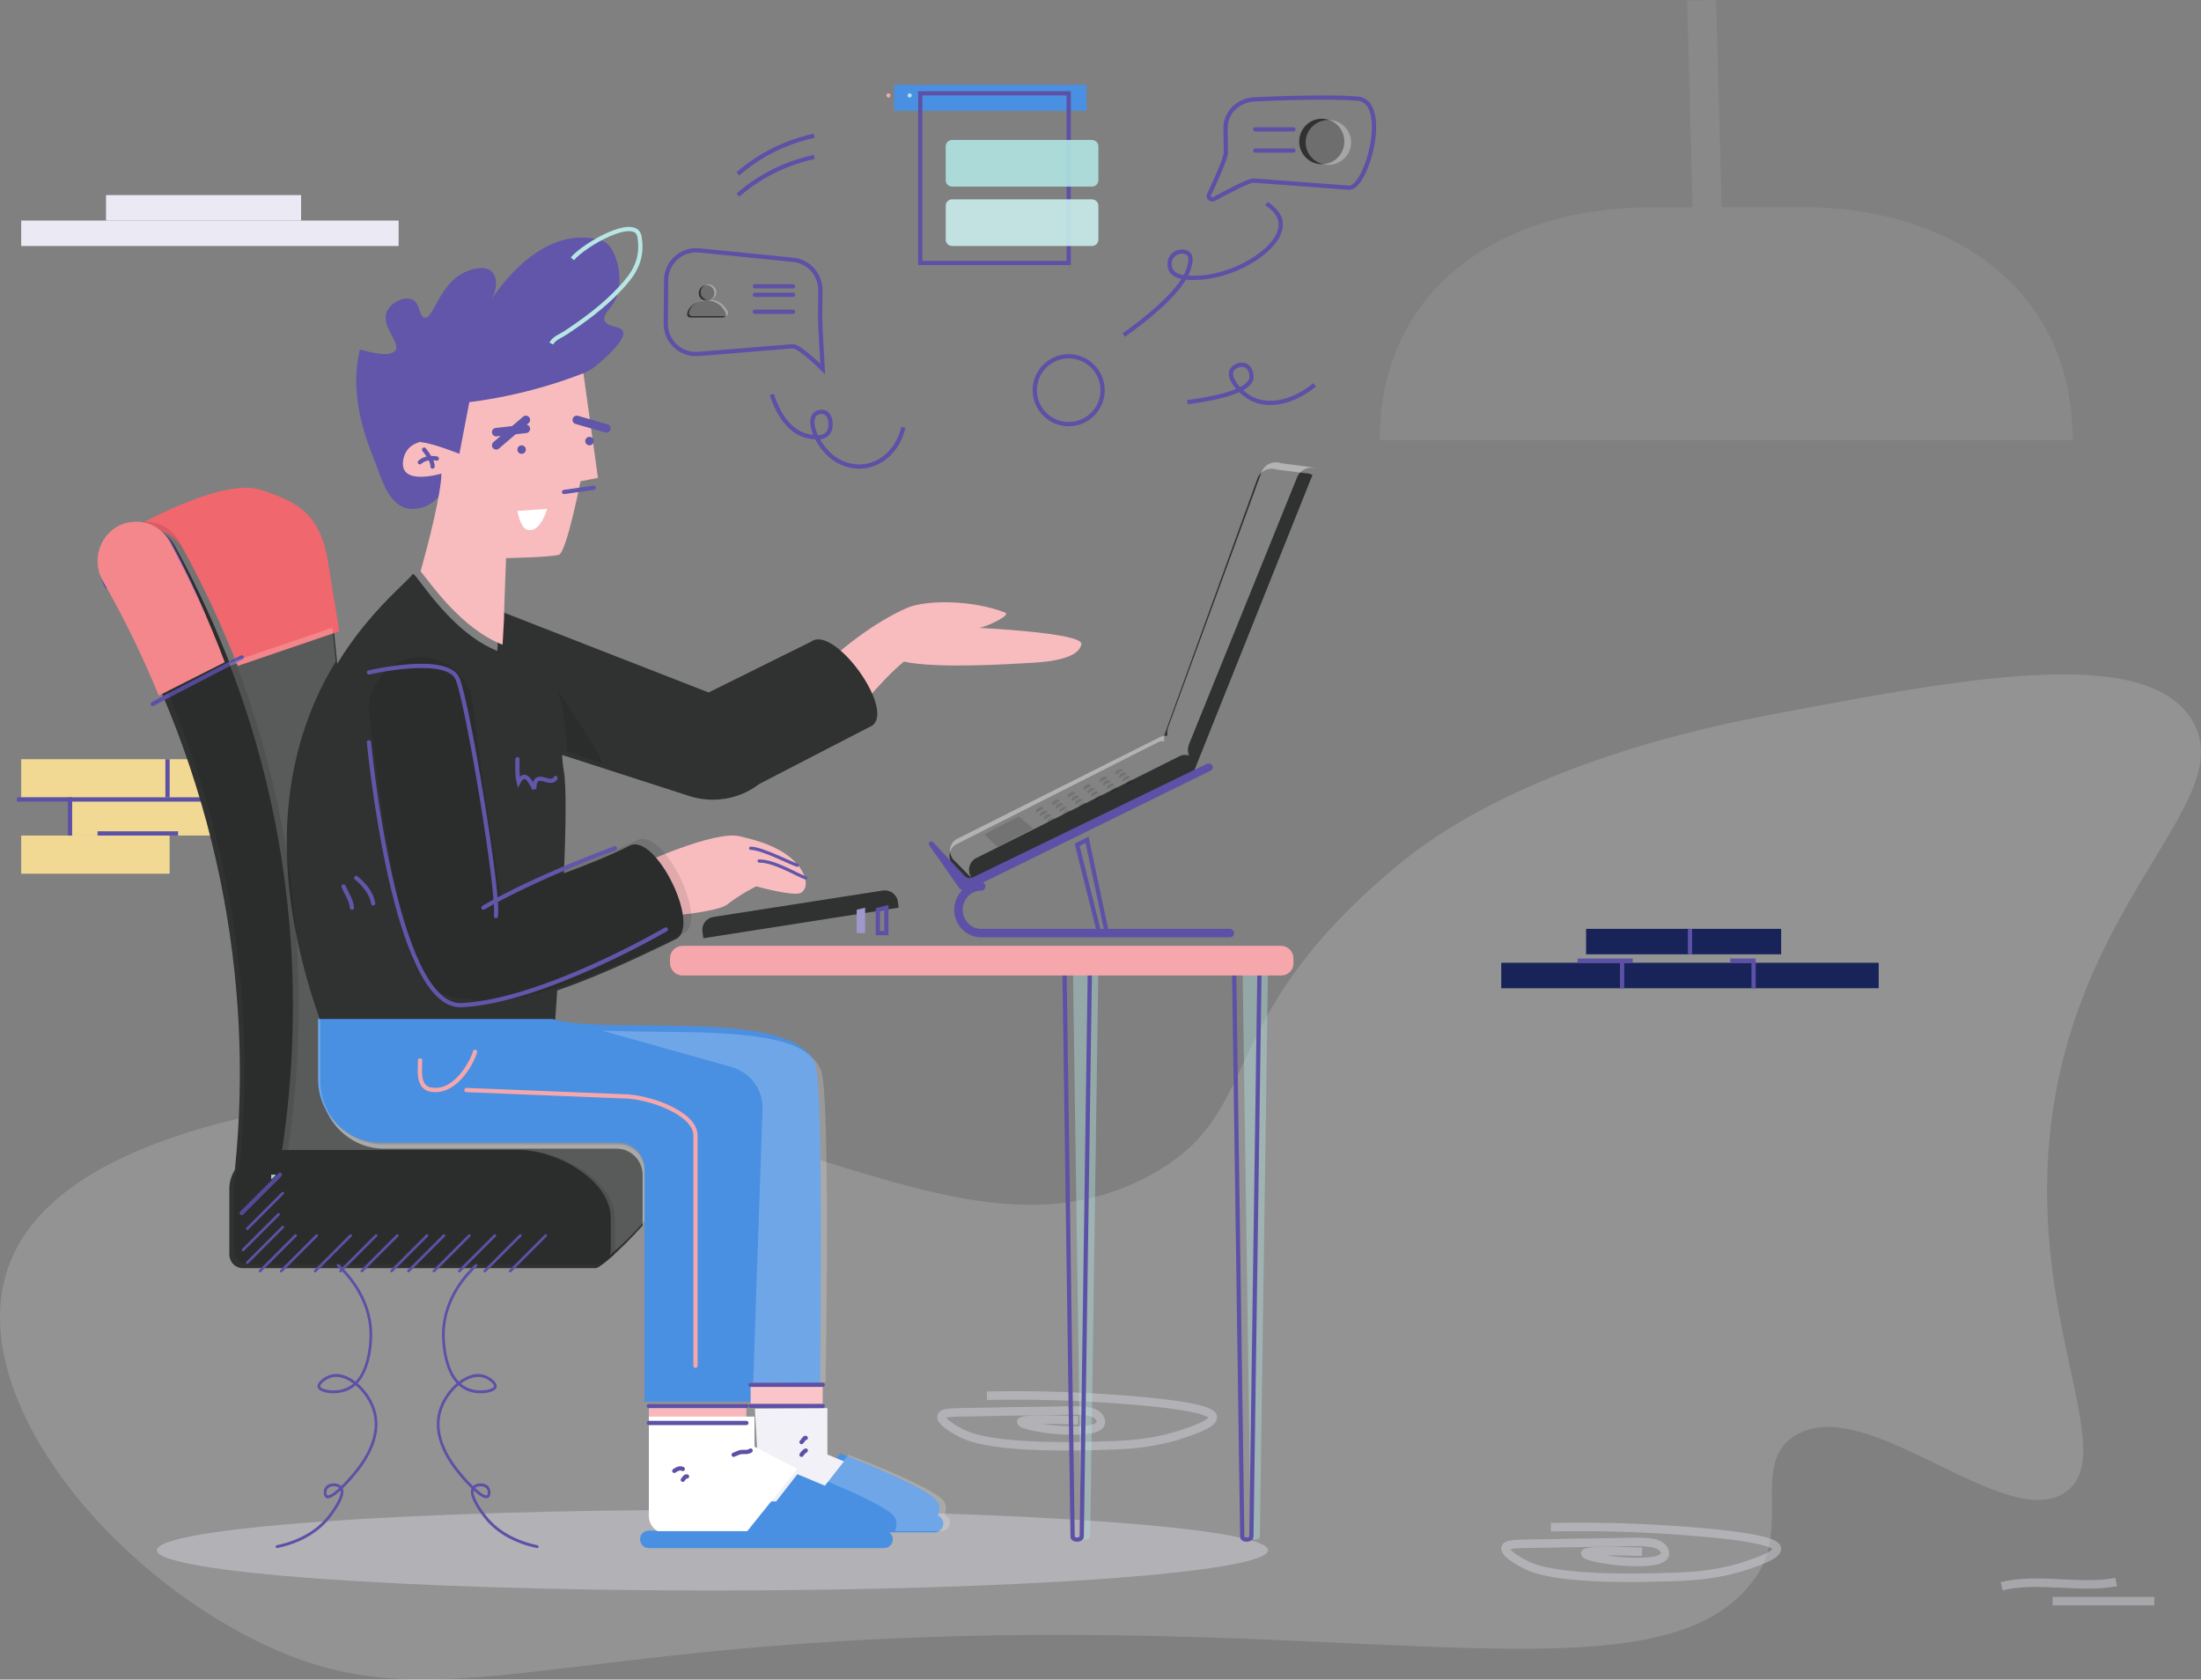 <?xml version="1.0" encoding="UTF-8"?>
<svg width="519px" height="396px" viewBox="0 0 519 396" version="1.1" xmlns="http://www.w3.org/2000/svg" xmlns:xlink="http://www.w3.org/1999/xlink">
    <rect x="0" y="0" width="519" height="396" fill="#808080" stroke="none"/>
    <!-- Generator: Sketch 64 (93537) - https://sketch.com -->
    <title>Computer Work</title>
    <desc>Created with Sketch.</desc>
    <g id="Page-1" stroke="none" stroke-width="1" fill="none" fill-rule="evenodd">
        <g id="Home" transform="translate(-911, -138)">
            <g id="Header">
                <g id="Computer-Work" transform="translate(911, 138)">
                    <path d="M149.89,204.311 C149.89,204.311 168.462,195.526 174.653,197.216 C177.238,197.891 181.388,198.77 185.13,201.27 C190.301,204.716 191.049,209.378 188.804,210.527 C187.035,211.405 178.327,208.973 178.327,208.973 C178.327,208.973 174.585,210.797 171.524,213.23 C169.21,215.054 157.373,216 157.373,216 C145.196,204.243 149.89,204.311 149.89,204.311 Z" id="Path" fill="#F8BCBF" fill-rule="nonzero"></path>
                    <path d="M2.546,297.207 C13.09,271.562 54.309,263.766 71.768,260.483 C167.692,242.36 221.099,303.841 270.807,277.307 C298.811,262.398 285.049,241.266 328.868,204.61 C335.373,199.139 359.337,179.58 416.851,168.638 C462.725,159.952 505.655,151.746 516.814,169.663 C528.933,189.154 486.894,213.021 482.991,271.972 C480.184,314.441 499.356,343.164 487.1,351.781 C472.653,361.903 439.24,327.093 422.602,338.925 C413.29,345.558 421.917,359.988 414.317,371.408 C393.777,402.115 327.841,381.735 215.279,386.112 C121.887,389.737 98.402,406.423 58.964,386.112 C22.402,367.374 -9.368,326.272 2.546,297.207 Z" id="Path" fill="#FFFFFF" fill-rule="nonzero" opacity="0.15"></path>
                    <path d="M213.823,143.35 C218.328,141.399 229.334,141.394 237.039,144.455 C238.486,145.047 232.343,147.954 230.774,148.033 C230.774,148.033 255.412,149.184 254.995,151.869 C254.577,154.553 250.054,155.891 243.57,156.257 C237.087,156.623 221.174,157.663 213.154,156.004 C208.083,159.949 199.253,171 199.253,171 L192,158.868 C198.467,152.867 205.733,146.972 213.823,143.35 Z" id="Path" fill="#F8BCBF" fill-rule="nonzero"></path>
                    <polygon id="Path" fill="#F1D993" fill-rule="nonzero" points="106 188 17 188 17 197 106 197"></polygon>
                    <polygon id="Path" fill="#F1D993" fill-rule="nonzero" points="73 179 5 179 5 188 73 188"></polygon>
                    <polygon id="Path" fill="#F1D993" fill-rule="nonzero" points="40 197 5 197 5 206 40 206"></polygon>
                    <line x1="69" y1="188.5" x2="4" y2="188.5" id="Path" stroke="#5C51A6"></line>
                    <line x1="42" y1="196.5" x2="23" y2="196.5" id="Path" stroke="#5C51A6"></line>
                    <line x1="16.5" y1="188" x2="16.5" y2="197" id="Path" stroke="#5C51A6"></line>
                    <line x1="39.5" y1="179" x2="39.5" y2="188" id="Path" stroke="#5C51A6"></line>
                    <line x1="60.5" y1="188" x2="60.5" y2="197" id="Path" stroke="#5C51A6"></line>
                    <path d="M311.678,38.719 C314.617,38.719 317,36.32 317,33.36 C317,30.4 314.617,28 311.678,28 C308.738,28 306.355,30.4 306.355,33.36 C306.355,36.32 308.738,38.719 311.678,38.719 Z M170.424,74.862 L162.782,74.862 C162.304,74.862 161.962,74.518 162.031,73.968 C162.235,72.594 163.532,71.082 166.261,70.877 C165.374,70.739 164.76,69.983 164.76,69.09 C164.76,68.059 165.579,67.235 166.603,67.235 C167.626,67.235 168.445,68.059 168.445,69.09 C168.445,69.983 167.831,70.67 167.012,70.877 C169.332,71.014 170.561,72.594 171.107,73.762 C171.379,74.243 170.97,74.862 170.424,74.862 Z M301.1,110.729 L308.947,111.691 L308.879,111.76 L309.494,111.966 L281.652,181.571 L228.904,208.231 L224.469,203.696 L224.195,203.147 C223.445,201.635 224.059,199.78 225.56,199.024 L272.849,175.113 C273.396,174.769 274.01,174.7 274.555,174.769 C274.419,174.15 274.487,173.532 274.692,172.913 L296.46,112.928 C297.142,111.004 299.19,110.042 301.1,110.729 Z M208.228,209.949 L168.172,216.202 C166.534,216.477 165.374,217.989 165.647,219.707 L165.852,221.218 L211.913,214.003 L211.708,212.492 C211.435,210.843 209.866,209.743 208.228,209.949 Z M167.091,163.266 L191.267,151.286 C196.658,147.232 211.125,167.158 205.665,171.075 L179.033,184.841 C175.826,187.315 172.005,188.552 168.115,188.552 C166.067,188.552 164.02,188.208 162.041,187.521 L132.552,177.999 C132.62,179.648 132.824,181.021 132.961,181.915 C133.575,185.282 133.439,195.176 132.961,205.895 C138.215,203.972 143.606,201.841 148.519,199.368 C154.592,196.344 165.443,218.401 159.369,221.424 C147.359,227.333 138.284,231.182 131.392,233.518 C131.05,238.465 130.845,241.626 130.845,241.626 L75.709,241.626 L75.709,255.849 C75.709,264.095 82.396,270.828 90.585,270.828 L145.38,270.828 C148.792,270.828 151.522,273.576 151.522,277.013 L151.522,288.968 C149.134,291.648 145.79,295.015 143.333,297.076 C142.036,298.176 141.013,298.932 140.536,299 L140.467,299 L57.217,299 C55.51,299 54.078,297.557 54.078,295.771 L54.078,280.311 C54.078,278.662 54.555,277.15 55.374,275.844 C57.762,253.032 56.534,230.013 51.962,207.545 C46.981,183.289 38.041,159.721 25.281,137.871 C22.415,132.992 24.599,126.945 29.443,124.815 C30.126,124.54 30.808,124.334 31.559,124.197 L31.763,124.197 C35.585,123.51 39.338,125.365 41.249,128.732 C45.548,136.565 49.369,144.535 52.713,152.781 C53.122,153.697 53.471,154.614 53.82,155.529 C53.994,155.987 54.168,156.446 54.35,156.904 L78.712,148.521 L79.53,156.492 C85.04,147.431 91.186,141.463 94.724,138.028 C95.962,136.825 96.88,135.934 97.341,135.328 C97.409,135.259 97.682,135.466 98.023,135.878 C98.34,136.258 98.767,136.818 99.293,137.51 C102.384,141.574 108.928,150.18 117.266,153.468 L117.607,147.353 L117.607,147.215 L117.607,147.009 L117.676,143.986 L167.091,163.266 Z M64.791,277.425 L64.791,278.249 C65.064,277.974 65.269,277.699 65.405,277.356 L64.791,277.425 Z" id="Shape" fill="#303131"></path>
                    <path d="M168,375 C240.349,375 299,370.746 299,365.5 C299,360.253 240.349,356 168,356 C95.651,356 37,360.253 37,365.5 C37,370.746 95.651,375 168,375 Z" id="Path" fill="#E1E0EA" fill-rule="nonzero" opacity="0.4"></path>
                    <path d="M472,374 C480.428,371.882 490.571,374.647 499,373" id="Path" stroke="#E1E0EA" stroke-width="2" opacity="0.4"></path>
                    <path d="M256.208,20 L210.838,20 L210.838,26.11 L256.208,26.11 L256.208,20 Z M151.972,330.466 L193.304,330.466 C193.304,330.466 194.431,256.042 192.174,250.686 C188.411,242.014 169.178,241.894 152.464,241.789 C143.355,241.733 134.994,241.68 130.293,240.251 L75,240.251 L75,254.462 C75,262.77 81.706,269.43 89.918,269.43 L145.813,269.43 C149.234,269.43 151.972,272.176 151.972,275.609 L151.972,330.466 Z M220.181,353.122 C221.617,354.221 221.823,355.938 221.138,357.31 C221.891,357.654 222.439,358.341 222.439,359.233 C222.439,360.331 221.481,361.293 220.385,361.293 L209.71,361.293 C210.189,361.636 210.531,362.254 210.531,362.94 C210.531,364.039 209.642,365 208.479,365 L152.98,365 C151.816,365 150.927,364.039 150.927,362.94 C150.927,361.773 151.816,360.881 152.98,360.881 L174.741,360.881 L177.684,357.173 L181.106,352.917 L186.17,346.531 L186.306,346.394 C186.306,346.394 189.249,347.561 193.013,349.141 L198.145,342.687 C198.145,342.687 215.048,349.072 220.181,353.122 Z" id="Shape" fill="#4A90E2"></path>
                    <path d="M484,377.5 C491.978,377.5 500.022,377.5 508,377.5" id="Path" stroke="#E1E0EA" stroke-width="2" opacity="0.4"></path>
                    <path d="M387.201,365.866 C376.491,365.508 373.931,365.794 373.797,366.225 C373.662,366.869 378.983,368.015 383.901,368.23 C386.056,368.301 391.512,368.516 392.454,366.797 C392.926,365.938 392.118,365.007 392.05,364.935 C390.703,363.431 387.268,363.503 383.631,363.574 C378.108,363.718 372.517,363.718 366.993,363.861 C358.709,364.075 355.543,363.789 355.071,364.792 C354.398,366.153 358.709,368.373 359.517,368.803 C361.74,369.949 368.004,372.885 396.159,371.739 C399.191,371.596 405.185,371.31 411.854,369.089 C414.683,368.158 419.196,366.582 418.993,365.078 C418.859,364.219 417.175,362.643 400.538,361.211 C392.118,360.494 380.33,359.778 365.714,360.065" id="Path" stroke="#E1E0EA" stroke-width="2" opacity="0.4"></path>
                    <path d="M254.201,334.866 C243.491,334.508 240.931,334.794 240.797,335.224 C240.662,335.869 245.983,337.015 250.9,337.23 C253.056,337.301 258.511,337.516 259.454,335.797 C259.926,334.938 259.118,334.007 259.05,333.935 C257.703,332.431 254.268,332.503 250.631,332.574 C245.107,332.717 239.516,332.717 233.993,332.861 C225.708,333.075 222.543,332.789 222.071,333.792 C221.397,335.153 225.708,337.373 226.517,337.803 C228.74,338.949 235.004,341.885 263.159,340.739 C266.19,340.596 272.185,340.31 278.853,338.089 C281.682,337.158 286.196,335.582 285.993,334.078 C285.859,333.219 284.175,331.643 267.537,330.21 C259.118,329.494 247.33,328.778 232.714,329.065" id="Path" stroke="#E1E0EA" stroke-width="2" opacity="0.4"></path>
                    <polygon id="Path" fill="#18235A" fill-rule="nonzero" points="443 227 354 227 354 233 443 233"></polygon>
                    <polygon id="Path" fill="#18235A" fill-rule="nonzero" points="420 219 374 219 374 225 420 225"></polygon>
                    <line x1="385" y1="226.5" x2="372" y2="226.5" id="Path" stroke="#5C51A6"></line>
                    <line x1="382.5" y1="227" x2="382.5" y2="233" id="Path" stroke="#5C51A6"></line>
                    <line x1="398.5" y1="219" x2="398.5" y2="225" id="Path" stroke="#5C51A6"></line>
                    <line x1="413.5" y1="227" x2="413.5" y2="233" id="Path" stroke="#5C51A6"></line>
                    <line x1="414" y1="226.5" x2="408" y2="226.5" id="Path" stroke="#5C51A6"></line>
                    <polygon id="Path" fill="#EBEAF4" fill-rule="nonzero" points="94 52 5 52 5 58 94 58"></polygon>
                    <polygon id="Path" fill="#EBEAF4" fill-rule="nonzero" points="71 46 25 46 25 52 71 52"></polygon>
                    <g id="Group" opacity="0.5" transform="translate(325, 0)" fill="#FFFFFF" fill-rule="nonzero">
                        <path d="M163.742,103.747 L0.364,103.747 C0.364,85.809 7.542,72.097 19.094,62.886 C30.647,53.605 46.643,48.895 64.348,48.895 L74.123,48.895 L72.825,0.139 L79.66,0 L80.96,48.826 L99.758,48.826 C135.1,48.826 163.742,67.941 163.742,103.747 Z" id="Path" opacity="0.15"></path>
                    </g>
                    <path d="M252,100 C256.418,100 260,96.419 260,92 C260,87.582 256.418,84 252,84 C247.582,84 244,87.582 244,92 C244,96.419 247.582,100 252,100 Z" id="Path" stroke="#5C51A6"></path>
                    <path d="M186.89,81.644 L164.663,83.452 C160.521,83.8 156.932,80.461 157.001,76.287 L157.07,66.062 C157.07,61.888 160.728,58.619 164.87,59.036 L187.028,61.262 C190.687,61.61 193.447,64.74 193.447,68.427 L193.379,74.688 C193.379,76.774 194,87 194,87 C194,87 188.477,81.505 186.89,81.644 Z" id="Path" stroke="#5C51A6"></path>
                    <line x1="178" y1="67.5" x2="187" y2="67.5" id="Path" stroke="#5C51A6" stroke-linecap="round"></line>
                    <line x1="178" y1="69.5" x2="187" y2="69.5" id="Path" stroke="#5C51A6" stroke-linecap="round"></line>
                    <line x1="178" y1="73.5" x2="187" y2="73.5" id="Path" stroke="#5C51A6" stroke-linecap="round"></line>
                    <path d="M295.615,42.569 L318.077,44.255 C322.262,44.579 327.913,23.894 320.1,23.245 C312.078,22.597 295.476,23.44 295.476,23.44 C291.778,23.764 288.988,26.682 288.988,30.119 L289.058,35.955 C289.058,37.317 286.546,42.828 285.082,45.941 C284.733,46.59 285.57,47.238 286.268,46.914 C289.267,45.293 294.499,42.504 295.615,42.569 Z" id="Path" stroke="#5C51A6"></path>
                    <line x1="305" y1="30.5" x2="296" y2="30.5" id="Path" stroke="#5C51A6" stroke-linecap="round"></line>
                    <line x1="305" y1="35.5" x2="296" y2="35.5" id="Path" stroke="#5C51A6" stroke-linecap="round"></line>
                    <polygon id="Path" stroke="#5C51A6" points="252 22 217 22 217 62 252 62"></polygon>
                    <path d="M257.477,44 L224.523,44 C223.692,44 223,43.333 223,42.533 L223,34.467 C223,33.667 223.692,33 224.523,33 L257.477,33 C258.308,33 259,33.667 259,34.467 L259,42.533 C259,43.333 258.308,44 257.477,44 Z" id="Path" fill="#AFE3E2" fill-rule="nonzero" opacity="0.9"></path>
                    <path d="M257.477,58 L224.523,58 C223.692,58 223,57.334 223,56.533 L223,48.467 C223,47.666 223.692,47 224.523,47 L257.477,47 C258.308,47 259,47.666 259,48.467 L259,56.533 C259,57.334 258.308,58 257.477,58 Z" id="Path" fill="#C8ECEB" fill-rule="nonzero" opacity="0.9"></path>
                    <path d="M182,93 C182.478,94.506 184.663,101.173 189.921,102.679 C190.535,102.822 193.949,103.897 195.315,102.033 C196.271,100.671 195.93,97.947 194.632,97.302 C193.813,96.872 192.516,97.158 191.969,97.947 C190.535,99.954 192.994,105.832 197.295,108.486 C197.978,108.916 201.255,110.779 205.216,109.632 C209.039,108.557 212.044,105.116 213,100.743" id="Path" stroke="#5C51A6"></path>
                    <path d="M265,79 C268.846,76.281 278.53,69.006 280.247,63.5 C280.59,62.48 281.14,60.713 280.247,59.829 C279.491,59.081 277.706,59.149 276.744,60.033 C275.645,60.984 275.577,62.684 276.126,63.704 C277.225,65.743 281.071,65.54 282.788,65.471 C291.922,64.995 302.841,58.061 301.949,52.283 C301.811,51.263 301.193,49.699 298.652,48" id="Path" stroke="#5C51A6"></path>
                    <path d="M280,94.811 C283.401,94.373 294.626,92.808 295.102,89.115 C295.238,88.176 294.762,86.486 293.538,86.11 C292.449,85.734 290.885,86.361 290.408,87.362 C289.524,89.24 292.517,92.933 295.85,94.311 C300,96 305.442,94.498 310,90.742" id="Path" stroke="#5C51A6"></path>
                    <path d="M174,41 C176.354,38.918 179.953,36.286 184.938,34.204 C187.5,33.163 189.923,32.429 192,32" id="Path" stroke="#5C51A6"></path>
                    <path d="M174,46 C176.354,43.918 179.954,41.286 184.939,39.204 C187.5,38.163 189.923,37.429 192,37" id="Path" stroke="#5C51A6"></path>
                    <path d="M295.963,363 C295.371,363 294.926,362.726 294.926,362.314 L293,228 L299,228 L297.074,362.314 C297.074,362.726 296.556,363 295.963,363 Z" id="Path" fill="#AFE3E2" fill-rule="nonzero" opacity="0.4"></path>
                    <path d="M255.962,363 C255.37,363 254.926,362.726 254.926,362.314 L253,228 L259,228 L257.073,362.314 C257,362.726 256.556,363 255.962,363 Z" id="Path" fill="#AFE3E2" fill-rule="nonzero" opacity="0.4"></path>
                    <path d="M231.361,209 C228.412,209 226,211.475 226,214.5 C226,217.525 228.412,220 231.361,220 L290,220" id="Path" stroke="#5C51A6" stroke-width="2" stroke-linecap="round"></path>
                    <polygon id="Path" fill="#9F98CA" fill-rule="nonzero" points="204 220 202 220 202 214.506 204 214"></polygon>
                    <path d="M293.963,363 C293.371,363 292.926,362.726 292.926,362.314 L291,228 L297,228 L295.074,362.314 C295.074,362.726 294.556,363 293.963,363 Z" id="Path" stroke="#5C51A6"></path>
                    <path d="M253.962,363 C253.37,363 252.926,362.726 252.926,362.314 L251,228 L257,228 L255.073,362.314 C255,362.726 254.556,363 253.962,363 Z" id="Path" stroke="#5C51A6"></path>
                    <path d="M302.076,230 L160.989,230 C159.291,230 158,228.667 158,227.067 L158,225.933 C158,224.267 159.359,223 160.989,223 L302.009,223 C303.707,223 304.998,224.333 304.998,225.933 L304.998,227.067 C305.065,228.734 303.707,230 302.076,230 Z" id="Path" fill="#F6A7AB" fill-rule="nonzero"></path>
                    <polygon id="Path" stroke="#5C51A6" points="209 220 207 220 207 214.506 209 214"></polygon>
                    <polygon id="Path" stroke="#5C51A6" points="261 220 259.2 220 254 199.186 256.333 198"></polygon>
                    <path d="M65,277 C64.666,277.333 64.334,277.75 64,278 L64,277 L65,277 Z" id="Path" fill="#84D4D3" fill-rule="nonzero"></path>
                    <path d="M80,148.845 L56.074,157 C55.534,155.652 55.06,154.304 54.452,152.956 C51.141,144.869 47.356,137.05 43.098,129.367 C41.205,126.064 37.488,124.244 33.704,124.918 C33.636,124.918 33.568,124.918 33.501,124.918 C32.757,125.053 32.082,125.255 31.405,125.525 L31,124.716 C31,124.716 52.087,112.449 61.481,115.482 C70.875,118.515 74.931,121.481 77.093,130.849 L80,148.845 Z" id="Path" fill="#F0676E" fill-rule="nonzero"></path>
                    <path d="M65,277 C64.666,277.333 64.334,277.75 64,278 L64,277 L65,277 Z" id="Path" fill="#AFE3E2" fill-rule="nonzero"></path>
                    <path d="M65,277 C64.666,277.333 64.334,277.75 64,278 L64,277 L65,277 Z" id="Path" fill="#AFE3E2" fill-rule="nonzero"></path>
                    <line x1="57" y1="286" x2="66" y2="277" id="Path" stroke="#5C51A6" stroke-linecap="round"></line>
                    <polyline id="Path" stroke="#5C51A6" stroke-linecap="round" points="57 155 54.537 156.311 38.804 164.47 36 166"></polyline>
                    <path d="M25.207,138.31 C22.137,132.616 25.207,125.285 31.215,124.147 C31.281,124.147 31.346,124.147 31.411,124.147 C35.003,123.435 38.66,125.357 40.489,128.844 C43.167,134.111 45.714,139.52 48,145" id="Path" stroke="#5C51A6" stroke-linecap="round"></path>
                    <path d="M177.61,325.932 L179.816,261.173 C179.816,256.801 176.913,252.908 172.629,251.609 L142,243 C142,243 148.82,243.222 155.077,243.269 C163.51,243.334 175.42,243.36 183.659,245.422 C189.224,246.676 192.385,249.566 193.553,252.18 C195.903,257.44 194.684,325.932 194.684,325.932 L179.816,326 L177.61,325.932 Z" id="Path" fill="#FFFFFF" fill-rule="nonzero" opacity="0.2"></path>
                    <polygon id="Path" fill="#F9C5C8" fill-rule="nonzero" points="194 326.148 194 332 177 332 177 326"></polygon>
                    <path d="M199,344.552 L194.51,350.288 C190.878,348.736 188.038,347.589 188.038,347.589 L187.906,347.724 L183.019,354 L179.255,354 L178,332.135 L195.038,332 L195.104,332 L195.104,342.933 L199,344.552 Z" id="Path" fill="#F2F1F8" fill-rule="nonzero"></path>
                    <polygon id="Path" fill="#F8B8BB" fill-rule="nonzero" points="176 331 153 331 153 335 176 335"></polygon>
                    <path d="M188,346.343 L179.25,357.213 L176.216,361 L155.047,361 C153.847,360.299 153,358.966 153,357.423 L153,334 L177.909,334 L177.909,341.083 L188,346.343 Z" id="Path" fill="#FFFFFF" fill-rule="nonzero"></path>
                    <path d="M139.578,86.953 C140.609,86.342 147.759,80.363 146.934,78.189 C146.384,76.694 143.084,77.238 142.535,75.539 C142.122,74.316 143.634,73.026 144.597,71.599 C147.553,67.522 145.765,57.806 141.779,56.652 C126.929,52.371 115.931,70.579 115.931,70.579 C117.305,67.93 117.305,65.28 115.931,63.989 C114.143,62.291 110.5,63.785 110.019,63.989 C103.557,66.639 102.319,75.268 100.12,74.928 C98.745,74.656 99.157,71.395 97.095,70.579 C95.239,69.833 92.077,71.327 91.183,73.569 C89.808,77.034 94.483,80.703 93.245,82.605 C92.627,83.556 90.564,84.032 84.858,82.401 C81.903,94.563 87.402,106.045 88.983,110.325 C90.289,114.062 92.146,119.157 96.201,119.905 C99.157,120.448 103.076,118.614 104.176,115.76 C105.756,111.752 100.739,108.559 101.151,101.832 C101.288,98.911 102.801,98.707 103.625,97.348 C113.044,96.601 133.048,91.03 139.578,86.953 Z" id="Path" fill="#6156A9" fill-rule="nonzero"></path>
                    <path d="M141,112.667 L136.885,113.479 C136.885,113.479 133.594,130.171 131.811,130.78 C130.028,131.387 119.332,131.59 119.332,131.59 L118.92,142.674 L118.851,145.647 L118.851,145.85 L118.508,152 C108.702,148.216 101.365,137.267 99.171,134.699 C101.297,127.13 103.902,116.79 104.108,111.654 C104.108,111.654 94.165,114.695 95.057,108.613 C95.948,102.462 104.108,103.949 104.108,103.949 C103.765,100.976 104.451,98.07 106.165,95.231 C106.165,95.231 120.634,94.623 137.571,88 L141,112.667 Z" id="Path" fill="#F8BCBF" fill-rule="nonzero"></path>
                    <path d="M110.081,235.531 C109.806,235.531 109.531,235.531 109.257,235.531 C105.894,235.394 99.719,233.815 96.631,224.756 C96.013,222.834 95.327,220.295 94.641,217.069 C93.612,212.196 92.376,205.469 91.073,197.096 C88.877,183.096 87.161,169.369 87.093,168.82 C86.269,162.094 91.004,155.917 97.729,155.093 C104.453,154.27 110.629,159.005 111.452,165.731 C113.236,180.007 116.256,200.528 118.178,211.029 C126.617,207.186 139.724,203.342 150.291,198.057 C156.398,195.038 167.308,217.069 161.202,220.089 C120.854,240.198 113.374,235.531 110.081,235.531 Z" id="Path" fill="#000000" fill-rule="nonzero" opacity="0.1"></path>
                    <path d="M87,158.542 C87,158.542 105.528,154.191 107.921,160.106 C110.314,166.022 117.699,210.288 116.946,216" id="Path" stroke="#6156A9" stroke-linecap="round"></path>
                    <path d="M114,214 C114,214 124.04,207.824 145,200" id="Path" stroke="#6156A9" stroke-linecap="round"></path>
                    <path d="M87,175 C87,175 92.912,237.754 108.833,236.993 C127.979,236.094 157,219.142 157,219.142" id="Path" stroke="#6156A9" stroke-linecap="round"></path>
                    <path d="M122.021,179 C122.021,180.813 121.887,182.625 122.289,184.375 C123.831,181.562 125.104,184.312 125.975,186 C126.109,181.063 129.727,185.687 131,183.437" id="Path" stroke="#6156A9" stroke-linecap="round"></path>
                    <path d="M81,209 C81.65,210.538 82.85,212.205 83,214" id="Path" stroke="#6156A9" stroke-linecap="round"></path>
                    <path d="M84,207 C86,208.63 87.637,210.704 88,213" id="Path" stroke="#6156A9" stroke-linecap="round"></path>
                    <path d="M129,120 C129,120 127.6,125.256 124.688,124.99 C122.616,124.79 122.112,120.599 122,120.466 L129,120 Z" id="Path" fill="#FFFFFF" fill-rule="nonzero"></path>
                    <path d="M123,107 C123.552,107 124,106.552 124,106 C124,105.448 123.552,105 123,105 C122.448,105 122,105.448 122,106 C122,106.552 122.448,107 123,107 Z" id="Path" fill="#6156A9" fill-rule="nonzero"></path>
                    <path d="M139,105 C139.552,105 140,104.552 140,104 C140,103.448 139.552,103 139,103 C138.448,103 138,103.448 138,104 C138,104.552 138.448,105 139,105 Z" id="Path" fill="#6156A9" fill-rule="nonzero"></path>
                    <line x1="124" y1="99" x2="117" y2="105" id="Path" stroke="#6156A9" stroke-width="2" stroke-linecap="round"></line>
                    <line x1="136" y1="99" x2="143" y2="101" id="Path" stroke="#6156A9" stroke-width="2" stroke-linecap="round"></line>
                    <line x1="117" y1="101.894" x2="124" y2="101.106" id="Path" stroke="#6156A9" stroke-width="2" stroke-linecap="round"></line>
                    <line x1="133" y1="116" x2="140" y2="115" id="Path" stroke="#6156A9" stroke-linecap="round"></line>
                    <path d="M99,109 C99,109 100.244,107.598 103,108.114" id="Path" stroke="#6156A9" stroke-linecap="round"></path>
                    <path d="M100,106 C100,106 102.107,108.488 101.996,110" id="Path" stroke="#6156A9" stroke-linecap="round"></path>
                    <path d="M111,93.051 L108.327,107 C108.327,107 102.024,104.47 99.284,104.265 C94.83,101.256 103.394,91 103.394,91 L111,93.051 Z" id="Path" fill="#6156A9" fill-rule="nonzero"></path>
                    <path d="M134.969,61.027 C137.808,57.639 149.946,50.723 150.797,55.804 C151.72,61.38 149.378,64.697 146.112,68.155 C142.28,72.248 137.737,75.566 133.265,78.53 C132.201,79.235 130.639,79.729 130,81" id="Path" stroke="#B7E6E5"></path>
                    <path d="M177,200 C179.629,200 185.925,203.319 188,204" id="Path" stroke="#6156A9" stroke-width="0.75" stroke-linecap="round"></path>
                    <path d="M179,203 C182.736,203 187.924,206.319 190,207" id="Path" stroke="#6156A9" stroke-width="0.75" stroke-linecap="round"></path>
                    <line x1="153" y1="331.5" x2="176" y2="331.5" id="Path" stroke="#5C51A6" stroke-linecap="round"></line>
                    <line x1="153" y1="335.5" x2="176" y2="335.5" id="Path" stroke="#5C51A6" stroke-linecap="round"></line>
                    <line x1="177" y1="326.5" x2="194" y2="326.5" id="Path" stroke="#5C51A6" stroke-linecap="round"></line>
                    <line x1="177" y1="331.5" x2="194" y2="331.5" id="Path" stroke="#5C51A6" stroke-linecap="round"></line>
                    <path d="M99.051,250.01 C99.051,252.325 98.431,256.284 101.531,256.893 C107.729,258.051 111.725,249.462 112,248" id="Path" stroke="#F6A7AB" stroke-linecap="round"></path>
                    <path d="M110,257 L147.163,258.492 C152.55,258.492 164,262.296 164,267.723 L164,322" id="Path" stroke="#F6A7AB" stroke-linecap="round"></path>
                    <path d="M159,346.794 C159.606,346.344 160.394,346.006 161,346.344" id="Path" stroke="#5C51A6" stroke-linecap="round"></path>
                    <path d="M161,348.903 C161.36,348.452 161.6,348.002 162,348.115" id="Path" stroke="#5C51A6" stroke-linecap="round"></path>
                    <path d="M177,342 C176.25,342.538 175.417,342.23 174.583,342.384 C174,342.538 173.583,342.769 173,343" id="Path" stroke="#5C51A6" stroke-linecap="round"></path>
                    <path d="M189,340 C189.35,339.708 189.7,338.834 190,339.028" id="Path" stroke="#5C51A6" stroke-linecap="round"></path>
                    <path d="M189,343 C189.223,342.643 189.667,342.143 190,342" id="Path" stroke="#5C51A6" stroke-linecap="round"></path>
                    <path d="M133.733,177.198 C133.733,177.198 133.2,165.292 131,162 C131,162 142,178.109 142,180 L133.733,177.198 Z" id="Path" fill="#000000" fill-rule="nonzero" opacity="0.1"></path>
                    <path d="M224,359.008 C224,360.07 223.056,361 221.977,361 L211.456,361 C211.321,360.934 211.186,360.867 211.051,360.801 C211.658,359.473 211.523,357.812 210.107,356.75 C207.14,354.491 200.26,351.435 195,349.244 L200.058,343 C200.058,343 216.717,349.244 221.774,353.096 C223.191,354.159 223.326,355.819 222.719,357.148 C223.461,357.48 224,358.144 224,359.008 Z" id="Path" fill="#FFFFFF" fill-rule="nonzero" opacity="0.2"></path>
                    <path d="M152,276.002 L152,287.919 C149.66,290.589 146.219,293.946 143.742,296 C143.879,295.589 144.017,295.178 144.017,294.767 L144.017,287.165 C144.017,278.262 131.285,271.139 122.408,271.139 L66.525,271.139 C67.007,268.126 67.352,265.112 67.695,262.168 C69.829,242.786 69.484,223.335 66.663,204.296 C64.254,187.859 59.987,171.765 54,156.287 L78.362,148 L79.188,155.944 C69.003,172.587 61.02,199.708 75.541,240.731 L75.541,254.908 C75.541,263.195 82.285,269.838 90.543,269.838 L145.806,269.838 C149.247,269.838 152,272.577 152,276.002 Z" id="Path" fill="#FFFFFF" fill-rule="nonzero" opacity="0.2"></path>
                    <path d="M310,110.256 L310,110.324 C308.274,109.98 306.548,110.876 305.857,112.53 L280.383,175.441 C280.037,176.336 280.037,177.301 280.383,178.128 C280.383,178.128 280.383,178.128 280.314,178.128 C279.969,177.99 279.623,177.99 279.278,177.99 C278.864,177.99 278.45,178.128 278.036,178.335 L230.193,202.314 C228.674,203.072 228.052,204.933 228.812,206.449 L229.088,207 L224.601,202.452 L224.324,201.901 C223.565,200.385 224.186,198.524 225.705,197.766 L273.548,173.787 C274.1,173.511 274.722,173.443 275.274,173.443 C275.205,172.823 275.205,172.202 275.412,171.582 L297.435,111.427 C298.126,109.498 300.197,108.533 302.13,109.222 L310,110.256 Z" id="Path" fill="#FFFFFF" fill-rule="nonzero" opacity="0.4"></path>
                    <path d="M123.105,271.125 L67.911,271.125 C68.39,268.1 68.733,265.077 69.074,262.121 C71.197,242.67 70.855,223.149 68.048,204.041 C65.651,187.545 61.407,171.393 55.45,155.859 C54.903,154.484 54.423,153.11 53.807,151.735 C50.453,143.487 46.619,135.514 42.306,127.679 C40.389,124.31 36.623,122.454 32.789,123.142 C32.721,123.142 32.653,123.142 32.584,123.142 C31.831,123.28 31.146,123.486 30.461,123.761 C25.601,125.892 23.41,131.94 26.285,136.82 C39.088,158.677 48.057,182.253 53.054,206.515 C57.641,228.992 58.874,252.017 56.478,274.837 C55.656,276.143 55.177,277.655 55.177,279.304 L55.177,294.769 C55.177,296.556 56.615,298 58.326,298 L141.851,298 L141.919,298 C142.399,297.931 143.426,297.175 144.726,296.075 C144.863,295.663 145,295.25 145,294.838 L145,287.208 C145,278.342 131.937,271.125 123.105,271.125 Z M65.857,277.242 L65.857,276.417 L66.473,276.349 C66.336,276.692 66.131,276.967 65.857,277.242 Z" id="Shape" fill="#000000" fill-rule="nonzero" opacity="0.1"></path>
                    <path d="M53,156.148 L37.441,164 C33.653,154.759 29.256,145.726 24.25,136.971 C21.071,131.412 24.25,124.255 30.473,123.144 C30.541,123.144 30.609,123.144 30.677,123.144 C34.397,122.448 38.185,124.325 40.079,127.73 C45.018,136.901 49.347,146.351 53,156.148 Z" id="Path" fill="#F3878C" fill-rule="nonzero"></path>
                    <path d="M79.493,298.116 C79.609,297.975 79.811,297.96 79.943,298.084 C81.477,299.515 87.77,305.591 87.77,314.665 C87.77,315.184 87.754,317.718 87.09,320.464 C86.61,322.449 85.779,324.594 84.333,326.152 C84.352,326.169 84.371,326.185 84.39,326.202 C86.292,327.838 87.896,330.207 88.586,332.731 C89.608,336.424 88.596,339.958 87.092,342.838 C85.601,345.691 83.607,347.948 82.547,349.147 L82.513,349.184 L82.51,349.188 C82.483,349.216 82.444,349.259 82.394,349.313 C82.125,349.606 81.536,350.246 80.838,350.923 C81.052,351.438 80.994,352.062 80.831,352.66 C80.634,353.382 80.259,354.164 79.846,354.889 C79.022,356.336 78.008,357.625 77.809,357.873 C76.237,359.898 72.603,363.481 65.381,364.994 C65.208,365.03 65.04,364.91 65.006,364.726 C64.972,364.541 65.085,364.363 65.258,364.326 C72.319,362.847 75.829,359.358 77.319,357.437 L77.323,357.433 C77.51,357.199 78.502,355.94 79.301,354.536 C79.702,353.832 80.045,353.109 80.219,352.47 C80.335,352.04 80.366,351.688 80.317,351.415 C80.247,351.479 80.176,351.543 80.105,351.606 C79.538,352.113 78.934,352.594 78.389,352.902 C78.117,353.055 77.845,353.175 77.589,353.226 C77.334,353.278 77.061,353.269 76.825,353.115 L76.815,353.109 L76.805,353.101 C76.458,352.837 76.337,352.34 76.337,351.906 C76.337,351.456 76.464,350.952 76.739,350.575 L76.742,350.571 C77.214,349.943 78.052,349.711 78.796,349.739 C79.399,349.76 80.045,349.958 80.464,350.366 C81.119,349.727 81.671,349.128 81.937,348.839 C81.987,348.785 82.027,348.741 82.056,348.71 L82.075,348.689 C83.133,347.492 85.083,345.287 86.534,342.507 C87.996,339.708 88.929,336.371 87.974,332.923 L87.974,332.922 C87.325,330.548 85.804,328.292 83.99,326.732 C83.947,326.694 83.903,326.657 83.859,326.62 C83.43,327.008 82.954,327.347 82.426,327.622 C80.955,328.405 79.187,328.595 77.759,328.455 C77.043,328.385 76.397,328.23 75.903,328.014 C75.657,327.906 75.437,327.778 75.266,327.628 C75.096,327.481 74.95,327.292 74.895,327.059 C74.816,326.721 74.938,326.377 75.112,326.091 C75.291,325.796 75.56,325.504 75.877,325.239 C76.509,324.707 77.384,324.24 78.268,324.058 C80.054,323.665 82.055,324.399 83.818,325.738 C85.184,324.302 85.995,322.269 86.473,320.294 C87.116,317.632 87.132,315.166 87.132,314.665 C87.132,305.918 81.051,300.021 79.523,298.596 C79.391,298.472 79.378,298.258 79.493,298.116 Z M83.33,326.204 C81.683,324.986 79.907,324.391 78.395,324.725 L78.39,324.726 C77.617,324.884 76.834,325.301 76.271,325.773 C75.99,326.009 75.777,326.248 75.647,326.461 C75.512,326.684 75.498,326.825 75.514,326.894 C75.523,326.933 75.559,327.006 75.669,327.101 C75.777,327.196 75.935,327.293 76.145,327.385 C76.564,327.569 77.145,327.711 77.817,327.777 C79.163,327.909 80.806,327.725 82.142,327.013 L82.145,327.011 C82.576,326.787 82.97,326.515 83.33,326.204 Z M79.983,350.823 C79.717,350.596 79.28,350.437 78.774,350.418 C78.131,350.394 77.535,350.605 77.241,350.994 C77.071,351.23 76.975,351.575 76.975,351.906 C76.975,352.244 77.071,352.459 77.167,352.541 C77.22,352.57 77.311,352.59 77.47,352.558 C77.638,352.524 77.847,352.438 78.09,352.301 C78.576,352.026 79.14,351.581 79.696,351.085 C79.793,350.998 79.888,350.911 79.983,350.823 Z" id="Shape" fill="#5C51A6"></path>
                    <path d="M112.506,298.116 C112.623,298.258 112.609,298.472 112.476,298.596 C110.949,300.021 104.868,305.918 104.868,314.665 C104.868,315.166 104.884,317.632 105.528,320.294 C106.006,322.269 106.816,324.302 108.182,325.738 C109.945,324.399 111.947,323.665 113.732,324.058 C114.616,324.24 115.491,324.707 116.123,325.239 C116.44,325.504 116.709,325.796 116.888,326.091 C117.062,326.377 117.184,326.721 117.104,327.059 C117.05,327.292 116.904,327.481 116.734,327.628 C116.562,327.778 116.344,327.906 116.097,328.014 C115.604,328.23 114.956,328.385 114.241,328.455 C112.813,328.595 111.044,328.405 109.574,327.622 C109.045,327.347 108.57,327.008 108.141,326.62 C108.097,326.657 108.054,326.694 108.01,326.732 C106.197,328.292 104.676,330.548 104.026,332.922 L104.026,332.923 C103.071,336.371 104.004,339.708 105.466,342.507 C106.917,345.287 108.868,347.492 109.926,348.689 L109.944,348.71 C109.973,348.741 110.013,348.785 110.063,348.839 C110.329,349.128 110.881,349.727 111.537,350.366 C111.954,349.958 112.602,349.76 113.205,349.739 C113.948,349.711 114.786,349.943 115.258,350.571 L115.261,350.575 C115.536,350.952 115.663,351.456 115.663,351.906 C115.663,352.34 115.542,352.837 115.194,353.101 L115.185,353.109 L115.176,353.115 C114.939,353.269 114.666,353.278 114.411,353.226 C114.156,353.175 113.883,353.055 113.611,352.902 C113.066,352.594 112.462,352.113 111.894,351.606 C111.824,351.543 111.753,351.479 111.684,351.415 C111.634,351.688 111.664,352.04 111.782,352.47 C111.956,353.109 112.298,353.832 112.699,354.536 C113.498,355.94 114.489,357.199 114.678,357.433 L114.681,357.437 C116.171,359.358 119.68,362.847 126.742,364.326 C126.915,364.363 127.028,364.541 126.994,364.726 C126.96,364.91 126.792,365.03 126.619,364.994 C119.397,363.481 115.763,359.898 114.191,357.873 C113.992,357.625 112.978,356.336 112.153,354.889 C111.741,354.164 111.366,353.382 111.169,352.66 C111.006,352.062 110.948,351.438 111.162,350.923 C110.464,350.246 109.875,349.606 109.606,349.313 C109.556,349.259 109.516,349.216 109.49,349.188 L109.486,349.184 L109.454,349.147 C108.394,347.948 106.398,345.691 104.908,342.838 C103.404,339.958 102.392,336.424 103.414,332.731 C104.105,330.207 105.709,327.838 107.61,326.202 C107.629,326.185 107.649,326.169 107.668,326.152 C106.221,324.594 105.39,322.449 104.91,320.464 C104.247,317.718 104.231,315.184 104.231,314.665 C104.231,305.591 110.523,299.515 112.056,298.084 C112.189,297.96 112.391,297.975 112.506,298.116 Z M112.017,350.823 C112.112,350.911 112.208,350.998 112.304,351.085 C112.861,351.581 113.424,352.026 113.91,352.301 C114.153,352.438 114.362,352.524 114.53,352.558 C114.688,352.59 114.78,352.57 114.833,352.541 C114.929,352.459 115.025,352.244 115.025,351.906 C115.025,351.575 114.929,351.23 114.759,350.994 C114.465,350.605 113.869,350.394 113.226,350.418 C112.721,350.437 112.283,350.596 112.017,350.823 Z M108.67,326.204 C109.031,326.515 109.425,326.787 109.855,327.011 L109.858,327.013 C111.194,327.725 112.837,327.909 114.183,327.777 C114.854,327.711 115.436,327.569 115.855,327.385 C116.065,327.293 116.224,327.196 116.331,327.101 C116.441,327.006 116.476,326.933 116.486,326.894 C116.502,326.825 116.488,326.684 116.353,326.461 C116.224,326.248 116.01,326.009 115.729,325.773 C115.166,325.301 114.383,324.884 113.61,324.726 L113.605,324.725 C112.093,324.391 110.317,324.986 108.67,326.204 Z" id="Shape" fill="#5C51A6"></path>
                    <path d="M128.906,291.091 C129.031,291.214 129.031,291.413 128.908,291.537 L120.541,299.907 C120.419,300.03 120.218,300.031 120.094,299.909 C119.969,299.786 119.969,299.587 120.092,299.463 L128.458,291.093 C128.581,290.97 128.782,290.969 128.906,291.091 Z" id="Path" fill="#5C51A6"></path>
                    <path d="M122.908,291.092 C123.031,291.215 123.031,291.415 122.908,291.537 L114.537,299.908 C114.414,300.031 114.215,300.031 114.092,299.908 C113.969,299.785 113.969,299.586 114.092,299.463 L122.463,291.092 C122.586,290.969 122.785,290.969 122.908,291.092 Z" id="Path" fill="#5C51A6"></path>
                    <path d="M116.908,291.092 C117.031,291.215 117.031,291.415 116.908,291.537 L108.537,299.908 C108.414,300.031 108.215,300.031 108.092,299.908 C107.969,299.785 107.969,299.586 108.092,299.463 L116.463,291.092 C116.586,290.969 116.785,290.969 116.908,291.092 Z" id="Path" fill="#5C51A6"></path>
                    <path d="M110.906,291.091 C111.03,291.214 111.031,291.413 110.908,291.537 L102.542,299.907 C102.419,300.03 102.218,300.031 102.094,299.909 C101.97,299.786 101.969,299.587 102.092,299.463 L110.458,291.093 C110.581,290.97 110.782,290.969 110.906,291.091 Z" id="Path" fill="#5C51A6"></path>
                    <path d="M104.908,291.092 C105.031,291.215 105.031,291.415 104.908,291.537 L96.537,299.908 C96.414,300.031 96.215,300.031 96.092,299.908 C95.969,299.785 95.969,299.586 96.092,299.463 L104.463,291.092 C104.586,290.969 104.785,290.969 104.908,291.092 Z" id="Path" fill="#5C51A6"></path>
                    <path d="M100.908,291.092 C101.031,291.215 101.031,291.415 100.908,291.537 L92.537,299.908 C92.415,300.031 92.215,300.031 92.092,299.908 C91.969,299.785 91.969,299.586 92.092,299.463 L100.463,291.092 C100.586,290.969 100.785,290.969 100.908,291.092 Z" id="Path" fill="#5C51A6"></path>
                    <path d="M93.906,291.091 C94.031,291.214 94.031,291.413 93.908,291.537 L85.542,299.907 C85.419,300.03 85.218,300.031 85.094,299.909 C84.969,299.786 84.969,299.587 85.092,299.463 L93.459,291.093 C93.582,290.97 93.782,290.969 93.906,291.091 Z" id="Path" fill="#5C51A6"></path>
                    <path d="M88.908,291.092 C89.031,291.215 89.031,291.415 88.908,291.537 L80.537,299.908 C80.414,300.031 80.215,300.031 80.092,299.908 C79.969,299.785 79.969,299.586 80.092,299.463 L88.463,291.092 C88.586,290.969 88.785,290.969 88.908,291.092 Z" id="Path" fill="#5C51A6"></path>
                    <path d="M82.908,291.092 C83.031,291.215 83.031,291.415 82.908,291.537 L74.537,299.908 C74.414,300.031 74.215,300.031 74.092,299.908 C73.969,299.785 73.969,299.586 74.092,299.463 L82.463,291.092 C82.586,290.969 82.785,290.969 82.908,291.092 Z" id="Path" fill="#5C51A6"></path>
                    <path d="M74.908,291.092 C75.031,291.215 75.031,291.415 74.908,291.537 L66.537,299.908 C66.414,300.031 66.215,300.031 66.092,299.908 C65.969,299.785 65.969,299.586 66.092,299.463 L74.463,291.092 C74.586,290.969 74.785,290.969 74.908,291.092 Z" id="Path" fill="#5C51A6"></path>
                    <path d="M69.908,291.092 C70.031,291.215 70.031,291.415 69.908,291.537 L61.537,299.908 C61.414,300.031 61.215,300.031 61.092,299.908 C60.969,299.785 60.969,299.586 61.092,299.463 L69.463,291.092 C69.586,290.969 69.785,290.969 69.908,291.092 Z" id="Path" fill="#5C51A6"></path>
                    <path d="M66.909,281.094 C67.031,281.218 67.03,281.419 66.907,281.542 L58.536,289.908 C58.413,290.031 58.214,290.03 58.091,289.906 C57.969,289.782 57.97,289.581 58.093,289.458 L66.464,281.092 C66.587,280.969 66.786,280.97 66.909,281.094 Z" id="Path" fill="#5C51A6"></path>
                    <path d="M65.908,286.092 C66.031,286.215 66.031,286.414 65.908,286.537 L57.537,294.908 C57.414,295.031 57.215,295.031 57.092,294.908 C56.969,294.785 56.969,294.586 57.092,294.463 L65.463,286.092 C65.586,285.969 65.785,285.969 65.908,286.092 Z" id="Path" fill="#5C51A6"></path>
                    <path d="M66.908,289.092 C67.031,289.215 67.031,289.414 66.908,289.537 L58.537,297.908 C58.414,298.031 58.215,298.031 58.092,297.908 C57.969,297.785 57.969,297.586 58.092,297.463 L66.463,289.092 C66.586,288.969 66.785,288.969 66.908,289.092 Z" id="Path" fill="#5C51A6"></path>
                    <path d="M284.576,180.084 L229.428,206.844 C228.749,207.181 227.935,207.047 227.46,206.507 L219.998,198.553 C219.456,198.082 218.71,198.756 219.117,199.295 L226.103,209.271 C226.578,209.945 227.528,210.214 228.275,209.81 L285.458,181.702 C285.797,181.567 286,181.23 286,180.893 C285.932,180.219 285.186,179.815 284.576,180.084 Z" id="Path" fill="#5C51A6" fill-rule="nonzero"></path>
                    <g id="Group" opacity="0.6" transform="translate(232, 181)" fill="#000000" fill-rule="nonzero">
                        <path d="M12.897,9.481 C12.141,9.949 12.209,10.283 12.416,10.617 L14.132,9.615 C13.927,9.28 13.583,9.08 12.897,9.481 Z" id="Path" opacity="0.2"></path>
                        <polygon id="Path" opacity="0.2" points="0.124 15.695 3.214 18.703 11.66 14.359 8.227 11.486"></polygon>
                        <path d="M13.789,10.35 C13.033,10.818 13.102,11.152 13.308,11.486 L15.025,10.483 C14.819,10.15 14.476,9.949 13.789,10.35 Z" id="Path" opacity="0.2"></path>
                        <path d="M14.682,11.152 C13.927,11.619 13.995,11.953 14.201,12.288 L15.918,11.285 C15.712,10.951 15.3,10.818 14.682,11.152 Z" id="Path" opacity="0.2"></path>
                        <path d="M15.575,12.02 C14.819,12.488 14.888,12.822 15.094,13.156 L16.811,12.154 C16.605,11.82 16.193,11.619 15.575,12.02 Z" id="Path" opacity="0.2"></path>
                        <path d="M17.91,7.877 C17.703,7.543 17.292,7.342 16.673,7.744 C15.918,8.211 15.987,8.545 16.193,8.88 L17.91,7.877 Z" id="Path" opacity="0.2"></path>
                        <path d="M17.498,8.545 C16.742,9.013 16.811,9.347 17.017,9.681 L18.733,8.679 C18.528,8.345 18.184,8.144 17.498,8.545 Z" id="Path" opacity="0.2"></path>
                        <path d="M18.39,9.347 C17.635,9.815 17.703,10.149 17.91,10.483 L19.626,9.481 C19.42,9.147 19.077,9.013 18.39,9.347 Z" id="Path" opacity="0.2"></path>
                        <path d="M19.283,10.216 C18.527,10.684 18.596,11.018 18.802,11.352 L20.519,10.35 C20.313,10.016 19.97,9.815 19.283,10.216 Z" id="Path" opacity="0.2"></path>
                        <path d="M21.618,6.073 C21.411,5.739 21,5.538 20.381,5.94 C19.626,6.407 19.695,6.741 19.901,7.076 L21.618,6.073 Z" id="Path" opacity="0.2"></path>
                        <path d="M21.274,6.741 C20.519,7.209 20.588,7.543 20.793,7.877 L22.51,6.875 C22.304,6.541 21.892,6.34 21.274,6.741 Z" id="Path" opacity="0.2"></path>
                        <path d="M22.099,7.543 C21.343,8.011 21.411,8.345 21.618,8.679 L23.334,7.677 C23.197,7.343 22.785,7.209 22.099,7.543 Z" id="Path" opacity="0.2"></path>
                        <path d="M22.991,8.412 C22.236,8.88 22.304,9.214 22.51,9.547 L24.227,8.545 C24.021,8.211 23.678,8.011 22.991,8.412 Z" id="Path" opacity="0.2"></path>
                        <path d="M25.326,4.269 C25.119,3.935 24.708,3.734 24.089,4.135 C23.334,4.603 23.403,4.937 23.609,5.271 L25.326,4.269 Z" id="Path" opacity="0.2"></path>
                        <path d="M24.983,4.937 C24.227,5.405 24.296,5.739 24.502,6.073 L26.219,5.071 C26.013,4.736 25.67,4.536 24.983,4.937 Z" id="Path" opacity="0.2"></path>
                        <path d="M25.875,5.739 C25.12,6.207 25.189,6.541 25.395,6.875 L27.112,5.873 C26.905,5.538 26.494,5.405 25.875,5.739 Z" id="Path" opacity="0.2"></path>
                        <path d="M26.768,6.608 C26.013,7.075 26.081,7.409 26.287,7.744 L28.004,6.741 C27.798,6.407 27.386,6.206 26.768,6.608 Z" id="Path" opacity="0.2"></path>
                        <path d="M29.102,2.465 C28.896,2.13 28.485,1.93 27.866,2.331 C27.111,2.799 27.179,3.133 27.386,3.467 L29.102,2.465 Z" id="Path" opacity="0.2"></path>
                        <path d="M28.69,3.133 C27.935,3.6 28.004,3.935 28.209,4.269 L29.926,3.267 C29.72,2.933 29.377,2.732 28.69,3.133 Z" id="Path" opacity="0.2"></path>
                        <path d="M29.583,3.935 C28.827,4.403 28.896,4.736 29.102,5.071 L30.819,4.068 C30.613,3.734 30.27,3.6 29.583,3.935 Z" id="Path" opacity="0.2"></path>
                        <path d="M30.476,4.803 C29.721,5.271 29.79,5.605 29.995,5.939 L31.712,4.937 C31.506,4.603 31.163,4.403 30.476,4.803 Z" id="Path" opacity="0.2"></path>
                        <path d="M32.811,0.66 C32.605,0.327 32.193,0.126 31.575,0.527 C30.82,0.995 30.888,1.329 31.094,1.663 L32.811,0.66 Z" id="Path" opacity="0.2"></path>
                        <path d="M32.468,1.329 C31.712,1.797 31.781,2.13 31.987,2.465 L33.703,1.462 C33.498,1.128 33.086,0.928 32.468,1.329 Z" id="Path" opacity="0.2"></path>
                        <path d="M33.291,2.13 C32.536,2.598 32.605,2.933 32.811,3.266 L34.528,2.264 C34.39,1.93 33.979,1.73 33.291,2.13 Z" id="Path" opacity="0.2"></path>
                        <path d="M34.184,2.999 C33.429,3.467 33.498,3.801 33.703,4.135 L35.42,3.133 C35.214,2.799 34.871,2.598 34.184,2.999 Z" id="Path" opacity="0.2"></path>
                    </g>
                    <g id="Group" opacity="0.3" transform="translate(162, 28)" fill="#FFFFFF" fill-rule="nonzero">
                        <path d="M5.483,42.665 C6.308,42.461 6.926,41.784 6.926,40.902 C6.926,39.885 6.102,39.071 5.07,39.071 C4.039,39.071 3.214,39.885 3.214,40.902 C3.214,41.784 3.833,42.53 4.726,42.665 C1.976,42.869 0.67,44.361 0.464,45.717 C0.395,46.191 0.808,46.531 1.22,46.531 L8.92,46.531 C9.471,46.531 9.883,45.92 9.608,45.445 C8.989,44.361 7.821,42.733 5.483,42.665 Z" id="Path"></path>
                        <path d="M151.236,10.86 C154.198,10.86 156.599,8.492 156.599,5.571 C156.599,2.649 154.198,0.281 151.236,0.281 C148.275,0.281 145.874,2.649 145.874,5.571 C145.874,8.492 148.275,10.86 151.236,10.86 Z" id="Path"></path>
                    </g>
                    <path d="M214.5,23 C214.776,23 215,22.776 215,22.5 C215,22.224 214.776,22 214.5,22 C214.224,22 214,22.224 214,22.5 C214,22.776 214.224,23 214.5,23 Z" id="Path" fill="#AFE3E2" fill-rule="nonzero"></path>
                    <path d="M209.5,23 C209.776,23 210,22.776 210,22.5 C210,22.224 209.776,22 209.5,22 C209.224,22 209,22.224 209,22.5 C209,22.776 209.224,23 209.5,23 Z" id="Path" fill="#F6A7AB" fill-rule="nonzero"></path>
                </g>
            </g>
        </g>
    </g>
</svg>